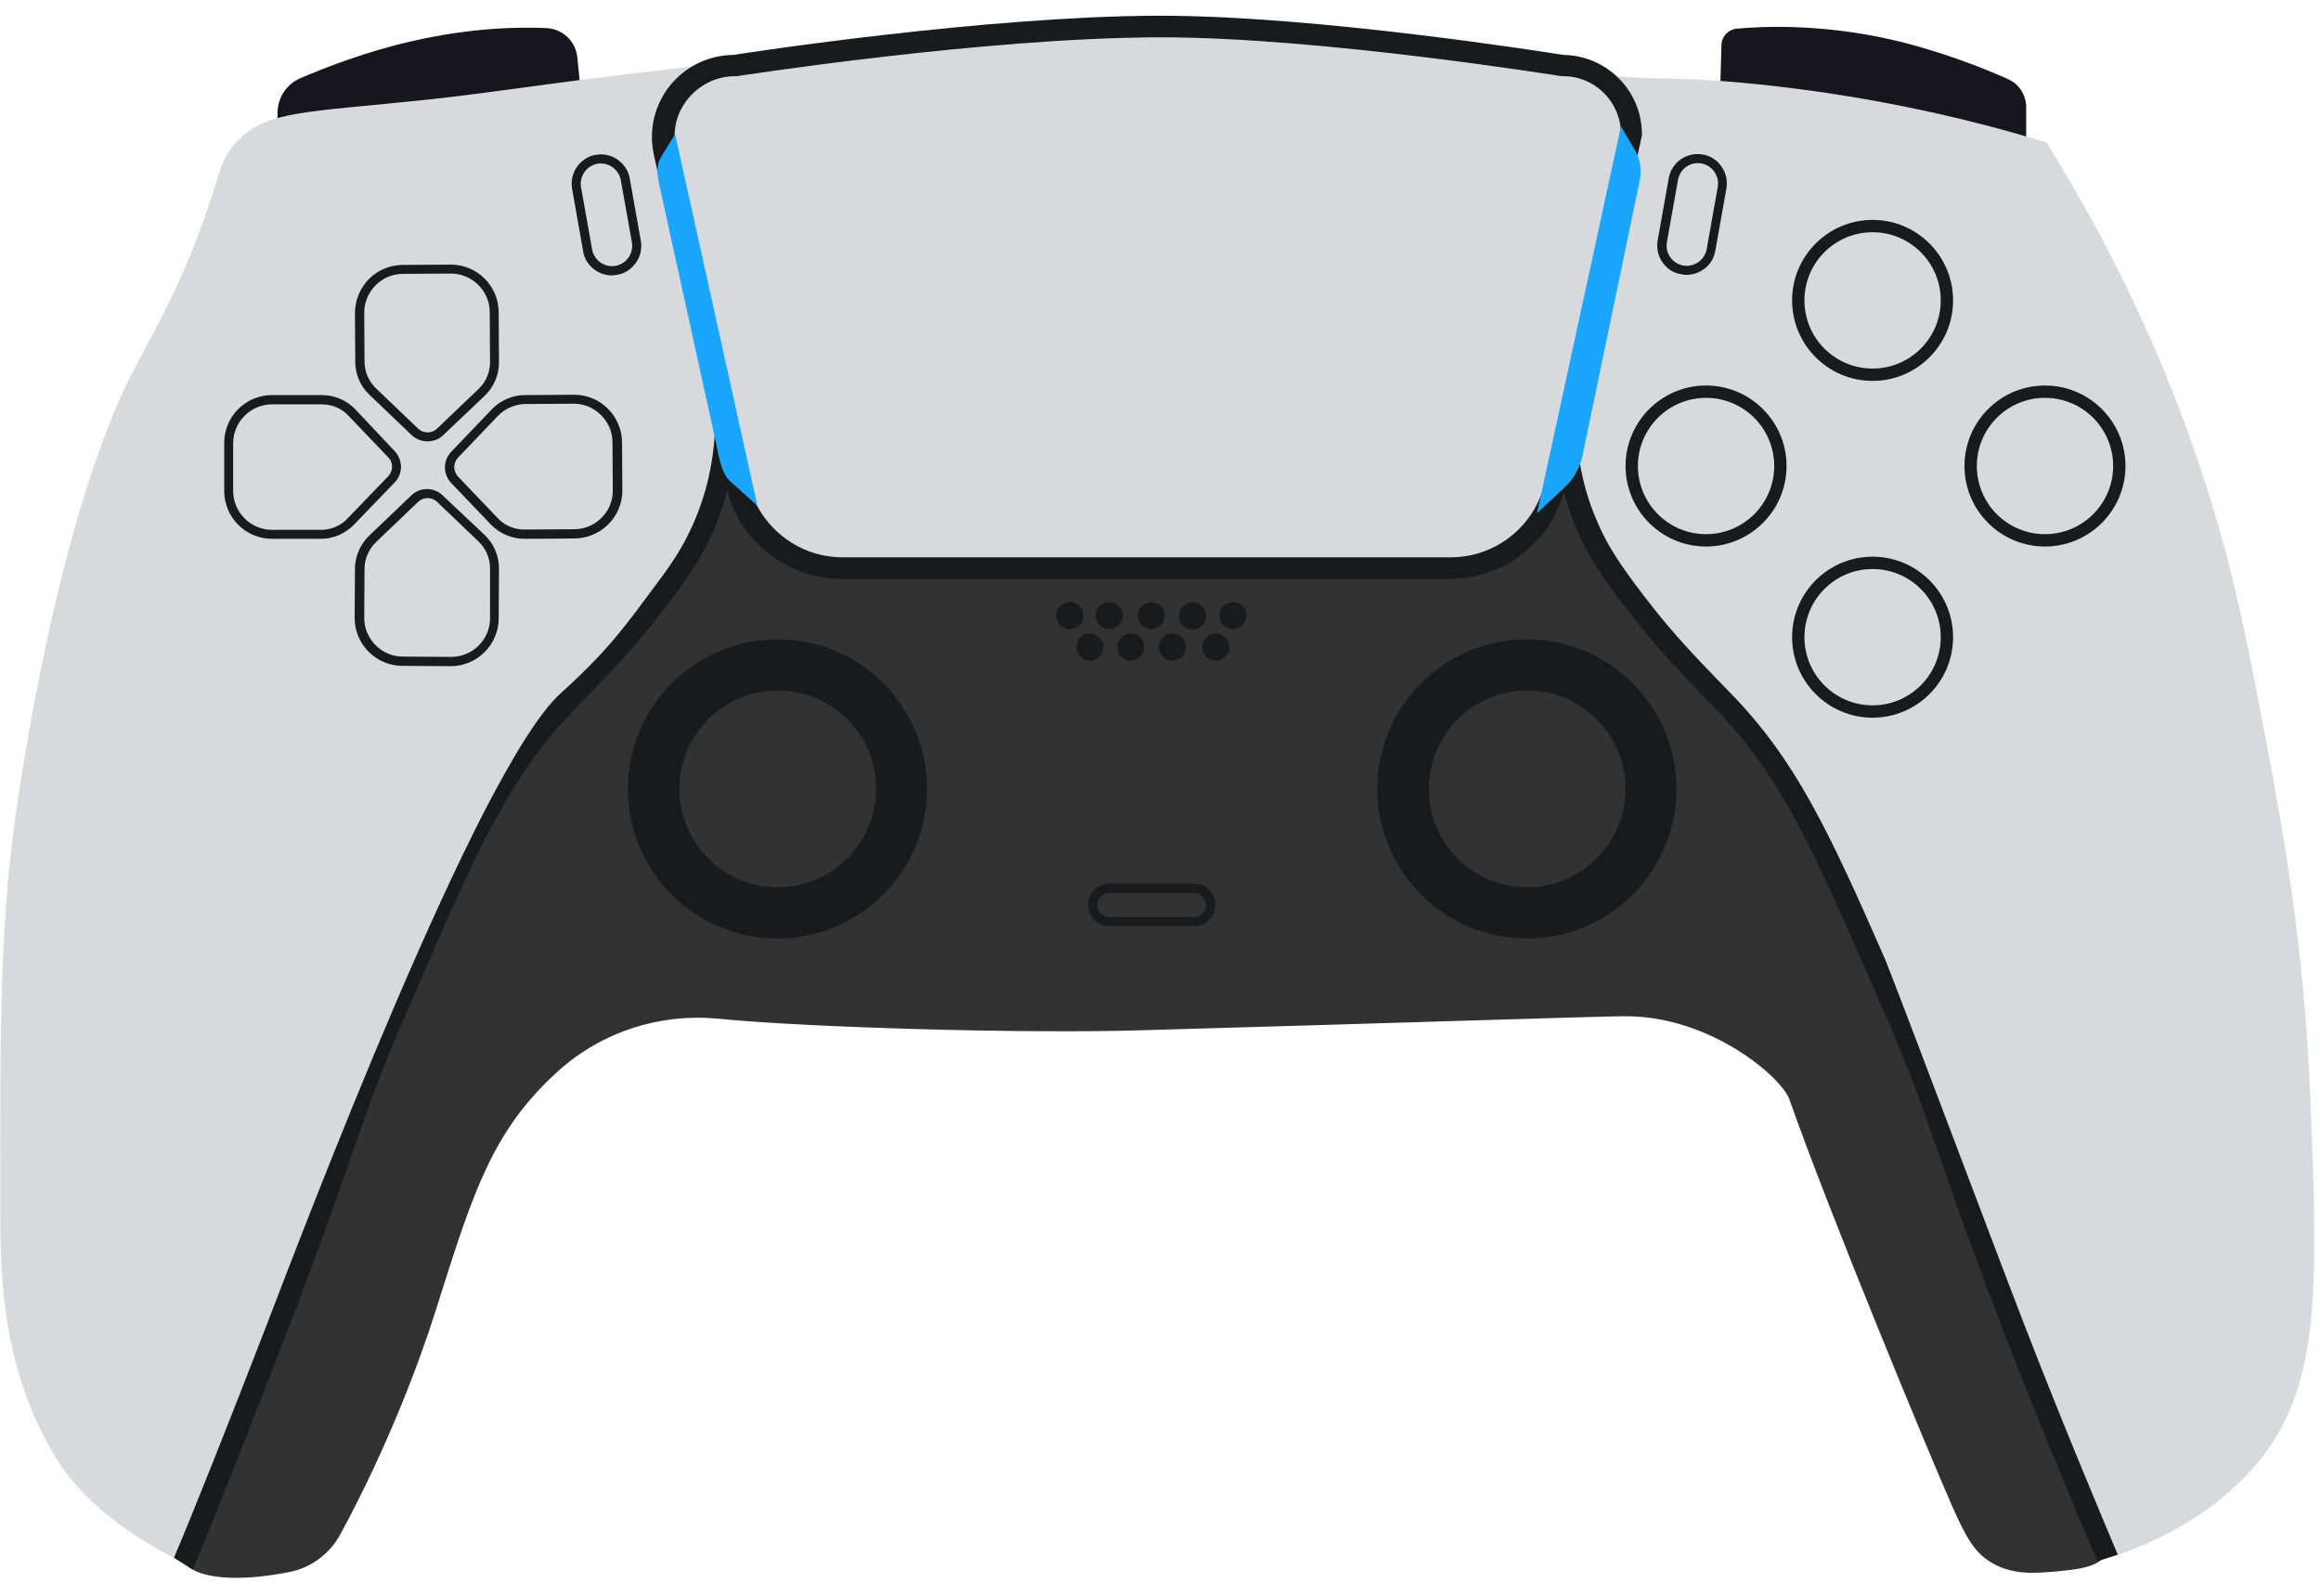 <?xml version="1.0" encoding="UTF-8"?>
<!DOCTYPE svg PUBLIC '-//W3C//DTD SVG 1.0//EN'
          'http://www.w3.org/TR/2001/REC-SVG-20010904/DTD/svg10.dtd'>
<svg height="517.6" preserveAspectRatio="xMidYMid meet" version="1.0" viewBox="1.0 -5.1 752.6 517.6" width="752.6" xmlns="http://www.w3.org/2000/svg" xmlns:xlink="http://www.w3.org/1999/xlink" zoomAndPan="magnify"
><g id="change1_1"
  ><path d="M190.6,37.1L91,62.1V31.5c0-4.9,2.9-9.3,7.3-11.2c7.9-3.4,21.4-8.7,36.5-12.1c18.8-4.3,34.1-4.6,43.3-4.2 c5.3,0.2,9.6,4.3,10.1,9.5L190.6,37.1z M558.4,36.7l99.6,25v-32c0-4-2.3-7.6-6-9.2c-7.6-3.4-21.8-9.1-37.9-12.8 c-22.6-5.1-41.5-4.3-50-3.5c-2.7,0.3-4.8,2.5-4.9,5.2L558.4,36.7z" fill="#17161e"
  /></g
  ><g id="change2_1"
  ><path d="M77.1,41.6c9.7-11.1,22.4-10.1,63.5-14.5c18.2-2,36.3-4.8,54.5-7c49.7-6,49-6,53.5-6.5 c45.9-5.3,161.5-18.7,225-3c6.9,1.7,25.6,6.8,51.5,9c14,1.2,15.6,0.3,33,1.5c6.9,0.5,27.3,2.1,53.5,7c15.5,2.9,33.4,7,53,13 c27.1,43.5,42.5,82.4,51.5,110.5c9.4,29.1,13.7,52,19.5,82.5c5.4,28.7,12.5,66.6,14.5,116c2.6,62.5,3.5,94.3-17,119 c-18.7,22.5-45.9,30.3-52,32c-10.7,3.1-90.1-177.7-96.1-184.4c-3.6-4.1-374-16.3-394-1.7C151.7,333,81.4,512.5,57.4,500 c-2.6-1.4-25.6-12.6-37.3-30.9c-18.4-28.9-19-59.9-19-82c-0.1-63.6-0.1-95.4,6-135c2.3-14.8,14.1-91.3,36.5-135.8 c5.9-11.6,14.7-25.5,23.5-50.2C72.7,50.4,72.3,47.1,77.1,41.6z" fill="#d7d9dd"
  /></g
  ><g id="change3_1"
  ><path d="M60.4,501c-2.9-4.7,3.1-12.4,10.4-25.6c1.9-3.5,8.5-20.8,21.7-55.3c17.7-46.5,15.7-45,27.7-75 c14.2-35.6,13.2-28,23-53.7c0.6-1.7,11.2-29.3,24-49.3c1.2-1.9,2.2-3.3,2.7-4c9.5-13.7,19.4-21.4,23.7-25s24.2-20.9,34.3-45.3 c6.1-14.8,7-27.9,9.7-27.7s1.1,13.1,9,24.7c5.5,7.9,13.4,12.2,20,14.7c147.2-1.8,201.3-1.4,208.3,0c0.7,0.1,3.8,0.9,7.7,0 c5.2-1.2,9.4-4.7,13.3-10c10.1-13.6,9.7-27,12.3-27c2.3,0,2.5,10.4,6.3,21.7c4,11.7,10.7,19.5,24,34.7c31.4,35.8,30.8,35,31.3,35.7 c4.9,6,15,19,39.7,75.3c9,20.6,14.7,35,24.3,59.3c38.1,96.4,38.1,110.3,46.4,120.3c1,1.2,4.8,5.5,3.6,9.1 c-1.6,4.6-10.5,5.3-15.8,5.8c-6.8,0.6-14.2,1.3-21-2.7c-5.5-3.1-8.3-7.9-12.8-18c-7.7-17.4-40-95.4-53-132.4 c-2.5-7-25.6-27.2-53.7-26.9c-10.4,0.1-86.4,2.6-158,4.6c-36.3,1-104.9-0.8-135.7-3.8c-18.8-1.8-37.5,4.2-51.6,16.8 c-1.8,1.6-3.6,3.3-5.4,5.2c-17.8,18.3-23.8,38.9-34.7,73.2c-5.2,16.4-15.5,43.9-30.7,71.9c-3.3,6.2-9.2,10.7-16,12.2 C78.8,507.9,64.1,507.1,60.4,501z" fill="#333232"
  /></g
  ><g id="change4_1"
  ><path d="M528.1,146c0-14.4,11.7-26.1,26.1-26.1s26.1,11.7,26.1,26.1s-11.7,26.1-26.1,26.1S528.1,160.4,528.1,146z M532.1,146c0,12.2,9.9,22.1,22.1,22.1s22.1-9.9,22.1-22.1s-9.9-22.1-22.1-22.1S532.1,133.8,532.1,146z M186.5,56.1 c-0.4-2.5,0.1-5,1.6-7.1s3.6-3.5,6.1-3.9s5,0.1,7.1,1.6s3.5,3.6,3.9,6.1l3.6,20.2c0.4,2.5-0.1,5-1.6,7.1s-3.6,3.5-6.1,3.9 c-0.6,0.1-1.1,0.2-1.7,0.2c-1.9,0-3.8-0.6-5.4-1.7c-2.1-1.5-3.5-3.6-3.9-6.1L186.5,56.1z M189.4,55.6l3.6,20.2 c0.3,1.7,1.3,3.2,2.7,4.2s3.2,1.4,4.9,1.1s3.2-1.3,4.2-2.7s1.4-3.2,1.1-4.9l-3.6-20.2c-0.3-1.7-1.3-3.2-2.7-4.2 c-1.1-0.8-2.4-1.2-3.7-1.2c-0.4,0-0.8,0-1.2,0.1c-1.7,0.3-3.2,1.3-4.2,2.7C189.5,52.2,189.1,53.9,189.4,55.6z M582.1,201.5 c0-14.4,11.7-26.1,26.1-26.1s26.1,11.7,26.1,26.1s-11.7,26.1-26.1,26.1S582.1,215.9,582.1,201.5z M586.1,201.5 c0,12.2,9.9,22.1,22.1,22.1s22.1-9.9,22.1-22.1s-9.9-22.1-22.1-22.1S586.1,189.3,586.1,201.5z M582.1,92.3 c0-14.4,11.7-26.1,26.1-26.1s26.1,11.7,26.1,26.1s-11.7,26.1-26.1,26.1S582.1,106.7,582.1,92.3z M586.1,92.3 c0,12.2,9.9,22.1,22.1,22.1s22.1-9.9,22.1-22.1s-9.9-22.1-22.1-22.1S586.1,80.1,586.1,92.3z M540.1,80c-1.5-2.1-2-4.6-1.6-7.1 l3.6-20.2c0.9-5.2,5.9-8.6,11-7.7c2.5,0.4,4.7,1.8,6.1,3.9c1.5,2.1,2,4.6,1.6,7.1l-3.6,20.2c-0.4,2.5-1.8,4.7-3.9,6.1 c-1.6,1.1-3.5,1.7-5.4,1.7c-0.6,0-1.1,0-1.7-0.2C543.7,83.5,541.6,82.1,540.1,80z M542.6,78.3c1,1.4,2.5,2.4,4.2,2.7 c1.7,0.3,3.4-0.1,4.9-1.1c1.4-1,2.4-2.5,2.7-4.2l3.6-20.2c0.3-1.7-0.1-3.4-1.1-4.9c-1-1.4-2.5-2.4-4.2-2.7c-0.4-0.1-0.8-0.1-1.2-0.1 c-3.1,0-5.8,2.2-6.4,5.4l-3.6,20.2C541.2,75.2,541.6,76.9,542.6,78.3z M638,146c0-14.4,11.7-26.1,26.1-26.1s26.1,11.7,26.1,26.1 s-11.7,26.1-26.1,26.1S638,160.4,638,146z M642,146c0,12.2,9.9,22.1,22.1,22.1s22.1-9.9,22.1-22.1s-9.9-22.1-22.1-22.1 S642,133.8,642,146z M363.3,204.7c0,2.4,2,4.4,4.4,4.4s4.4-2,4.4-4.4s-2-4.4-4.4-4.4S363.3,202.3,363.3,204.7z M360.7,190.1 c-2.4,0-4.4,2-4.4,4.4s2,4.4,4.4,4.4s4.4-2,4.4-4.4S363.1,190.1,360.7,190.1z M395.1,288.3c0,3.8-3.1,6.9-6.9,6.9h-27.5 c-3.8,0-6.9-3.1-6.9-6.9s3.1-6.9,6.9-6.9h27.5C392.1,281.4,395.1,284.5,395.1,288.3z M392.1,288.3c0-2.1-1.7-3.9-3.9-3.9h-27.5 c-2.1,0-3.9,1.7-3.9,3.9s1.7,3.9,3.9,3.9h27.5C390.4,292.1,392.1,290.4,392.1,288.3z M374.3,190.1c-2.4,0-4.4,2-4.4,4.4 s2,4.4,4.4,4.4s4.4-2,4.4-4.4C378.7,192.1,376.7,190.1,374.3,190.1z M387.7,199c2.4,0,4.4-2,4.4-4.4s-2-4.4-4.4-4.4s-4.4,2-4.4,4.4 C383.3,197,385.2,199,387.7,199z M376.8,204.7c0,2.4,2,4.4,4.4,4.4s4.4-2,4.4-4.4s-2-4.4-4.4-4.4S376.8,202.3,376.8,204.7z M395.2,200.3c-2.4,0-4.4,2-4.4,4.4s2,4.4,4.4,4.4s4.4-2,4.4-4.4S397.6,200.3,395.2,200.3z M657.2,423.9c13,33.7,26.7,66,30.5,75.1 l-6.6,2.1c-3.9-9.1-17.4-40.9-30.5-74.7c-10.6-27.5-16.3-43.9-20.9-57.2c-5.4-15.6-9.3-26.8-18-46.7l-1.7-3.9 c-21.5-49.3-31.3-71.8-52.9-94.1c-15.1-15.5-21.3-22.3-32.3-37c-5-6.7-8.7-12.3-12.1-20c-1.9-4.2-3.4-8.6-4.6-13.1 c-4.5,16.5-19.7,28.2-36.9,28.2H273.8c-17.4,0-32.7-12-37-28.7c-1.2,4.6-2.8,9.2-4.7,13.6c-3.4,7.7-7.2,13.4-12.1,20 c-11,14.8-17.2,21.5-32.3,37c-21.6,22.3-31.5,44.8-52.9,94.1l-1.7,3.9c-8.7,19.9-12.6,31.1-18,46.7c-4.6,13.2-10.3,29.7-20.9,57.2 c-12.6,32.6-24.6,63.1-30.7,77.4l-6.1-3.8c6.1-14.3,17.7-43.5,30.3-76.1c10.5-27.2,68.1-179.8,95.1-204.2 c15.8-14.3,21-21.9,31.7-36.3c4.7-6.3,8.2-11.6,11.3-18.7c4.1-9.2,6.4-19.1,7-29.4L213,45c-1.7-7.9,0.2-16.1,5.3-22.4 c5-6.2,12.5-9.8,20.5-9.9C243.9,11.9,320.5,0.2,376,0c0.4,0,0.9,0,1.3,0C428,0,502.8,11.9,507.9,12.7c14.1,0.2,25.5,11.6,25.5,25.7 v0.4l-21.2,97.4c0.7,10,3,19.6,7,28.5c3.1,7.1,6.7,12.4,11.3,18.7c10.7,14.4,16.9,21.1,31.7,36.3c20.9,21.5,31.6,44.1,50,86.1 C618.5,321.5,646.6,396.5,657.2,423.9z M526.6,38c-0.2-10.2-8.5-18.4-18.7-18.4h-0.6C506.5,19.5,429.2,7,377.6,7c-0.4,0-0.9,0-1.3,0 c-56.6,0.2-135.6,12.5-136.4,12.6h-0.5c-6,0-11.5,2.7-15.3,7.3s-5.2,10.7-3.9,16.5L243.6,151c3.1,14.2,15.9,24.6,30.5,24.6h197.4 c14.6,0,27.4-10.3,30.5-24.6l3.4-15.4c0-0.1,0-0.3,0-0.4h0.1L526.6,38z M544.6,250.7c0,26.7-21.7,48.5-48.5,48.5 c-26.7,0-48.5-21.7-48.5-48.5c0-26.7,21.7-48.5,48.5-48.5C522.9,202.2,544.6,223.9,544.6,250.7z M528.1,250.7 c0-17.6-14.3-31.9-31.9-31.9s-31.9,14.3-31.9,31.9s14.3,31.9,31.9,31.9C513.7,282.6,528.1,268.3,528.1,250.7z M400.8,190.1 c-2.4,0-4.4,2-4.4,4.4s2,4.4,4.4,4.4s4.4-2,4.4-4.4C405.3,192.1,403.3,190.1,400.8,190.1z M158.2,168.4c2.9,2.8,4.6,6.7,4.6,10.8 l-0.1,16.2c0,8.5-7,15.5-15.5,15.5c0,0,0,0-0.1,0l-15.6-0.1c-4.1,0-8-1.6-11-4.6c-2.9-2.9-4.5-6.8-4.5-11l0.1-15.9 c0-4,1.7-7.9,4.6-10.7l13.7-13.1c2.8-2.7,7.3-2.7,10.1,0L158.2,168.4z M159.9,179.2c0-3.3-1.3-6.4-3.7-8.7l-13.5-12.9 c-1.7-1.6-4.4-1.6-6.1,0l-13.7,13.1c-2.3,2.2-3.7,5.4-3.7,8.6l-0.1,15.9c0,3.4,1.3,6.5,3.7,8.9c2.4,2.4,5.5,3.7,8.9,3.7l15.6,0.1 l0,0c6.9,0,12.6-5.6,12.6-12.5L159.9,179.2z M116.2,112.3l-0.1-15.9c0-4.1,1.6-8,4.5-11c2.9-2.9,6.8-4.6,11-4.6l15.5-0.1 c0,0,0,0,0.1,0c8.5,0,15.5,6.9,15.5,15.5l0.1,16.2c0,4.1-1.7,8-4.6,10.8L144.7,136c-1.4,1.4-3.2,2-5.1,2c-1.8,0-3.7-0.7-5.1-2 l-13.7-13.1C117.9,120.2,116.2,116.3,116.2,112.3z M119.1,96.3l0.1,15.9c0,3.2,1.4,6.4,3.7,8.6l13.7,13.1c1.7,1.6,4.4,1.6,6.1,0 l13.5-12.9c2.4-2.3,3.7-5.4,3.7-8.7l-0.1-16.2c0-6.9-5.7-12.5-12.6-12.5l0,0l-15.5,0.1c-3.4,0-6.5,1.3-8.9,3.7 C120.4,89.8,119.1,93,119.1,96.3z M160.5,127.6c2.8-2.9,6.7-4.6,10.7-4.6l15.9-0.1c0,0,0,0,0.1,0c4.1,0,8,1.6,10.9,4.5 s4.6,6.8,4.6,11l0.1,15.5c0,8.6-6.9,15.5-15.5,15.6l-16.2,0.1c0,0,0,0-0.1,0c-4,0-8-1.7-10.8-4.6l-12.9-13.5 c-2.7-2.8-2.7-7.3,0-10.1L160.5,127.6z M162.6,129.6l-13.1,13.7c-1.6,1.7-1.6,4.4,0,6.1l12.9,13.5c2.2,2.4,5.4,3.7,8.6,3.7l0,0 l16.2-0.1c6.9,0,12.6-5.7,12.5-12.6l-0.1-15.5c0-3.4-1.3-6.5-3.7-8.9c-2.4-2.4-5.5-3.7-8.9-3.7l0,0l-15.9,0.1 C168,126,164.9,127.3,162.6,129.6z M301.6,250.7c0,26.7-21.7,48.5-48.5,48.5c-26.7,0-48.5-21.7-48.5-48.5 c0-26.7,21.7-48.5,48.5-48.5C279.9,202.2,301.6,223.9,301.6,250.7z M285.1,250.7c0-17.6-14.3-31.9-31.9-31.9s-31.9,14.3-31.9,31.9 s14.3,31.9,31.9,31.9S285.1,268.3,285.1,250.7z M352.3,194.5c0-2.4-2-4.4-4.4-4.4s-4.4,2-4.4,4.4s2,4.4,4.4,4.4 S352.3,197,352.3,194.5z M358.8,204.7c0-2.4-2-4.4-4.4-4.4s-4.4,2-4.4,4.4s2,4.4,4.4,4.4C356.8,209.1,358.8,207.1,358.8,204.7z M73.7,154.1v-15.6c0-8.6,7-15.5,15.5-15.5h16.2c4.1,0,8,1.7,10.8,4.6l12.8,13.6c2.7,2.9,2.7,7.3,0,10.1L115.8,165 c-2.8,2.9-6.7,4.6-10.7,4.6H89.2C80.6,169.6,73.7,162.6,73.7,154.1z M76.6,154.1c0,6.9,5.7,12.6,12.6,12.6h15.9 c3.2,0,6.4-1.3,8.6-3.7l13.2-13.7c1.6-1.7,1.7-4.4,0-6.1L114,129.7c-2.2-2.4-5.4-3.7-8.7-3.7H89.2c-6.9,0-12.6,5.7-12.6,12.6V154.1z" fill="#191a1c"
  /></g
  ><g id="change5_1"
  ><path d="M246.6,158.9l-9-8.1c-2.9-2.6-3.8-9.4-4.6-13.1l-18.1-82.3c-0.7-3.2-1.3-6.7,0.4-9.5l4.6-7.5L246.6,158.9z M499.4,161.3l9-8.4c2.9-2.7,4.8-6.2,5.7-10.1l18.6-89.4c0.7-3.3,0.2-6.8-1.5-9.7l-4.6-7.8L499.4,161.3z" fill="#1ba6fd"
  /></g
></svg
>
